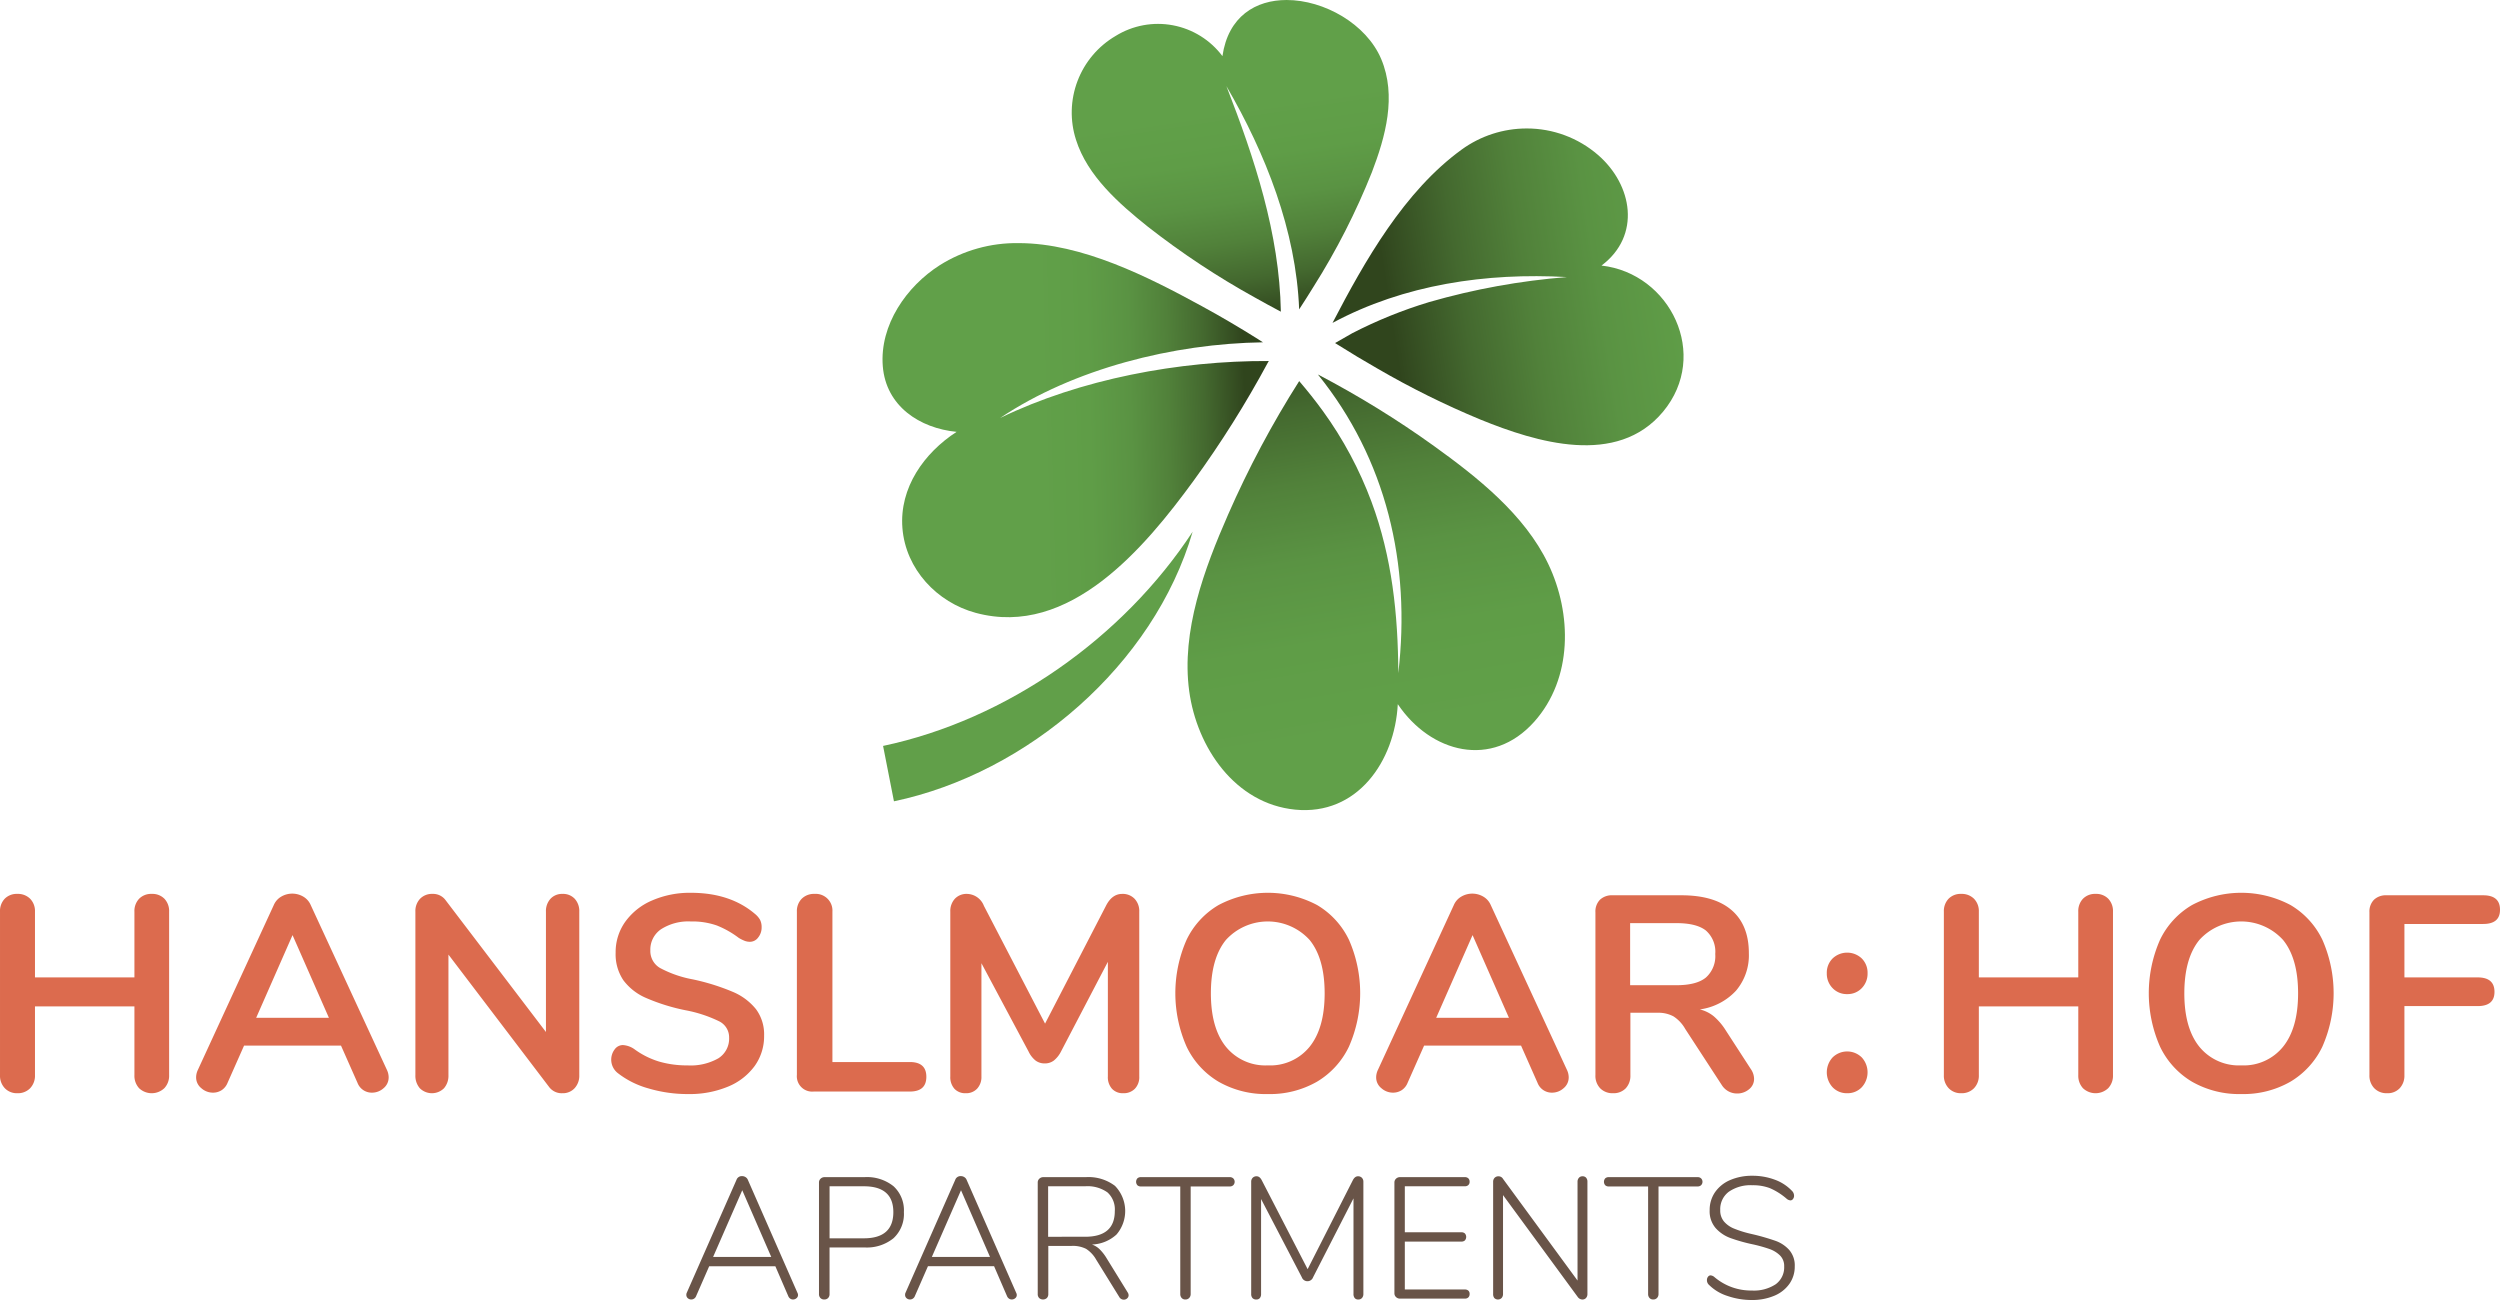 <svg id="Ebene_1" data-name="Ebene 1" xmlns="http://www.w3.org/2000/svg" xmlns:xlink="http://www.w3.org/1999/xlink" width="500" height="260" viewBox="0 0 500 260"><defs><style>.cls-1{fill:none;}.cls-2{clip-path:url(#clip-path);}.cls-3{fill:url(#Unbenannter_Verlauf_4);}.cls-4{clip-path:url(#clip-path-2);}.cls-5{fill:url(#Unbenannter_Verlauf_4-2);}.cls-6{clip-path:url(#clip-path-3);}.cls-7{fill:url(#Unbenannter_Verlauf_4-3);}.cls-8{clip-path:url(#clip-path-4);}.cls-9{fill:#63b00f;}.cls-10{clip-path:url(#clip-path-5);}.cls-11{fill:url(#Unbenannter_Verlauf_4-4);}.cls-12{fill:#619f49;}.cls-13{fill:#695448;}.cls-14{fill:#dc6b4e;}</style><clipPath id="clip-path"><path class="cls-1" d="M292.336,29.914c-11.454,8.297-19.369,22.237-25.835,34.667,14.282-7.687,30.805-10.078,46.891-9.167a139.109,139.109,0,0,0-27.561,5.002,90.793,90.793,0,0,0-15.386,6.23c-.356.185-1.896,1.082-3.432,1.963.166.102.34.208.535.331q3.915,2.47,7.933,4.765a171.986,171.986,0,0,0,20.578,10.198c11.198,4.556,27.339,9.528,36.564-1.578,9.394-11.312,1.481-27.646-12.323-29.212,7.962-5.979,6.226-16.13-.703-22.127a21.727,21.727,0,0,0-14.258-5.293,22.147,22.147,0,0,0-13.003,4.219"/></clipPath><linearGradient id="Unbenannter_Verlauf_4" x1="3.384" y1="506.354" x2="4.809" y2="506.354" gradientTransform="matrix(52.575, -8.186, -8.186, -52.575, 4245.383, 26712.883)" gradientUnits="userSpaceOnUse"><stop offset="0" stop-color="#30451d"/><stop offset="0.026" stop-color="#334a20"/><stop offset="0.194" stop-color="#44692f"/><stop offset="0.369" stop-color="#51813a"/><stop offset="0.554" stop-color="#5a9343"/><stop offset="0.755" stop-color="#5f9d47"/><stop offset="1" stop-color="#61a049"/></linearGradient><clipPath id="clip-path-2"><path class="cls-1" d="M244.488,11.225a16.107,16.107,0,0,0-21.37-4.033,17.765,17.765,0,0,0-7.916,20.771c2.279,7.237,8.654,12.802,14.35,17.361a161.394,161.394,0,0,0,21.481,14.21c1.698.96,3.413,1.889,5.137,2.8-.27-15.599-5.273-30.678-10.893-45.117,7.844,13.489,13.936,28.871,14.555,44.657q1.462-2.24,2.865-4.516a139.887,139.887,0,0,0,11.674-22.893c2.731-7.136,4.989-15.286,1.865-22.671C273.266,4.774,264.798,0,257.323,0c-6.182,0-11.683,3.265-12.835,11.225"/></clipPath><linearGradient id="Unbenannter_Verlauf_4-2" x1="10.551" y1="497.202" x2="11.985" y2="497.202" gradientTransform="matrix(-4.5, -29.581, -29.581, 4.5, 15006.432, -1861.532)" xlink:href="#Unbenannter_Verlauf_4"/><clipPath id="clip-path-3"><path class="cls-1" d="M187.977,53.024c-6.662,4.224-12.073,11.968-11.42,20.213.634,7.996,7.38,12.408,14.761,13.133-6.482,4.192-11.471,11.171-10.835,19.243.65,8.244,6.925,14.869,14.67,16.96,18.734,5.06,33.835-13.089,43.605-26.482a207.366,207.366,0,0,0,14.829-23.597c.034-.065.1-.168.174-.29-17.956-.087-37.651,3.602-53.746,11.398,14.743-9.88,34.68-14.883,52.568-15.141-.33-.212-.654-.429-.984-.636q-5.522-3.478-11.25-6.604C229.762,55.446,216.429,48.624,203.729,48.623a28.798,28.798,0,0,0-15.753,4.401"/></clipPath><linearGradient id="Unbenannter_Verlauf_4-3" x1="-1.785" y1="491.303" x2="-0.363" y2="491.303" gradientTransform="matrix(-29.058, -0.006, -0.006, 29.058, 200.285, -14188.339)" xlink:href="#Unbenannter_Verlauf_4"/><clipPath id="clip-path-4"><rect class="cls-1" width="500" height="260"/></clipPath><clipPath id="clip-path-5"><path class="cls-1" d="M279.662,134.621c-.051-11.702-1.255-23.21-5.356-34.245a76.167,76.167,0,0,0-9.7-18.132c-1.504-2.075-3.1-4.08-4.768-6.025a198.039,198.039,0,0,0-14.219,26.698c-4.733,10.816-9.408,23.266-7.778,35.297,1.533,11.292,9.178,22.528,21.192,23.713,12.42,1.227,19.932-9.675,20.524-21.096,6.572,9.761,18.841,12.999,27.302,3.503,7.696-8.635,7.575-21.571,2.775-31.578-4.727-9.866-14.182-17.326-22.817-23.54a192.745,192.745,0,0,0-23.241-14.324c13.693,16.931,18.625,37.906,16.086,59.73"/></clipPath><linearGradient id="Unbenannter_Verlauf_4-4" x1="-3.828" y1="503.22" x2="-2.394" y2="503.22" gradientTransform="matrix(10.009, 57.646, 57.646, -10.009, -28704.475, 5321.498)" xlink:href="#Unbenannter_Verlauf_4"/></defs><title>logo</title><g class="cls-2"><polygon class="cls-3" points="256.28 27.298 340.229 14.129 352.237 91.829 268.288 104.998 256.28 27.298"/></g><g class="cls-4"><polygon class="cls-5" points="214.188 72.323 203.48 1.41 277.851 -9.989 288.558 60.924 214.188 72.323"/></g><g class="cls-6"><rect class="cls-7" x="174.857" y="47.577" width="79.951" height="81.104" transform="translate(-2.322 5.887) rotate(-1.562)"/></g><g class="cls-8"><path class="cls-9" d="M187.977,53.025c.908-.576-3.66,2.319,0,0"/></g><g class="cls-10"><polygon class="cls-11" points="312.261 61.588 329.32 160.571 238.503 176.458 221.445 77.474 312.261 61.588"/></g><g class="cls-8"><path class="cls-12" d="M176.616,149.184c24.773-5.24,47.996-21.606,61.915-42.842-7.795,26.688-33.05,48.315-59.74,53.92q-1.088-5.538-2.175-11.078"/><path class="cls-13" d="M350.356,260a11.246,11.246,0,0,0,4.485-.844,6.958,6.958,0,0,0,3.034-2.378,5.944,5.944,0,0,0,1.074-3.498,4.717,4.717,0,0,0-1.108-3.291,6.709,6.709,0,0,0-2.711-1.81,45.462,45.462,0,0,0-4.364-1.276l-.886-.206a21.57,21.57,0,0,1-3.121-.999,5.221,5.221,0,0,1-1.96-1.396,3.405,3.405,0,0,1-.751-2.292A4.345,4.345,0,0,1,345.753,238.358a7.62,7.62,0,0,1,4.74-1.31,9.504,9.504,0,0,1,3.495.586,12.961,12.961,0,0,1,3.326,2.102,1.345,1.345,0,0,0,.784.344.636.636,0,0,0,.495-.275,1.017,1.017,0,0,0,.22-.655,1.393,1.393,0,0,0-.442-.999,8.921,8.921,0,0,0-3.444-2.223,12.582,12.582,0,0,0-4.434-.775,10.917,10.917,0,0,0-4.467.861,6.993,6.993,0,0,0-3.019,2.429,6.225,6.225,0,0,0-1.074,3.602,5.137,5.137,0,0,0,1.193,3.567,7.382,7.382,0,0,0,2.916,1.981,33.572,33.572,0,0,0,4.518,1.276,28.617,28.617,0,0,1,3.376.947,5.619,5.619,0,0,1,2.081,1.293,2.957,2.957,0,0,1,.818,2.171,4.187,4.187,0,0,1-1.689,3.567,7.9,7.9,0,0,1-4.791,1.257,11.271,11.271,0,0,1-7.468-2.687,1.348,1.348,0,0,0-.784-.345.636.636,0,0,0-.495.277,1.009,1.009,0,0,0-.22.655,1.248,1.248,0,0,0,.442.999,9.177,9.177,0,0,0,3.666,2.188,14.754,14.754,0,0,0,4.859.81m-19.71-.103a.999.999,0,0,0,.768-.311,1.118,1.118,0,0,0,.29-.793V237.29h7.842a.959.959,0,0,0,.683-.259.967.967,0,0,0,0-1.344.958.958,0,0,0-.683-.258H321.747a.981.981,0,0,0-.7.241,1.056,1.056,0,0,0,0,1.379.975.975,0,0,0,.7.242h7.876v21.503a1.153,1.153,0,0,0,.273.793.943.943,0,0,0,.75.311m-14.151-24.64a.907.907,0,0,0-.716.31,1.158,1.158,0,0,0-.273.793v19.748l-14.902-20.332a1.025,1.025,0,0,0-.886-.517,1.041,1.041,0,0,0-.801.31,1.116,1.116,0,0,0-.29.793v22.435a1.244,1.244,0,0,0,.239.81,1.04,1.04,0,0,0,1.467-.017,1.159,1.159,0,0,0,.272-.793v-19.78l14.936,20.367a1.169,1.169,0,0,0,.92.517.946.946,0,0,0,.751-.311,1.16,1.16,0,0,0,.273-.793V236.359a1.192,1.192,0,0,0-.256-.81.924.924,0,0,0-.734-.292M280.008,259.725h12.959a.974.974,0,0,0,.698-.242.9.9,0,0,0,.256-.689.848.848,0,0,0-.256-.672,1.026,1.026,0,0,0-.698-.224h-12.003V248.317h11.32a.981.981,0,0,0,.7-.241,1.06,1.06,0,0,0,0-1.379.981.981,0,0,0-.7-.241h-11.32v-9.201h12.003a.974.974,0,0,0,.698-.242.855.855,0,0,0,.256-.655.904.904,0,0,0-.256-.689.979.979,0,0,0-.698-.241H280.008a1.114,1.114,0,0,0-.801.31,1.012,1.012,0,0,0-.324.76v22.158a1.007,1.007,0,0,0,.324.758,1.115,1.115,0,0,0,.801.311m-8.423-24.468q-.612,0-1.023.793l-9.036,17.783-9.174-17.783q-.41-.793-1.023-.793a1.041,1.041,0,0,0-.801.31,1.116,1.116,0,0,0-.29.793v22.435a1.187,1.187,0,0,0,.256.81.962.962,0,0,0,.767.294.869.869,0,0,0,.716-.294,1.244,1.244,0,0,0,.239-.81v-18.988l8.149,15.646a1.196,1.196,0,0,0,2.252,0l8.081-15.783v19.126a1.244,1.244,0,0,0,.239.81.868.868,0,0,0,.716.294.946.946,0,0,0,.751-.311,1.159,1.159,0,0,0,.272-.793V236.359a1.122,1.122,0,0,0-.289-.793,1.046,1.046,0,0,0-.802-.31M237.077,259.897a.998.998,0,0,0,.767-.311,1.112,1.112,0,0,0,.29-.793V237.29h7.842a.957.957,0,0,0,.683-.259.964.964,0,0,0,0-1.344.956.956,0,0,0-.683-.258H228.177a.981.981,0,0,0-.7.241,1.06,1.06,0,0,0,0,1.379.975.975,0,0,0,.7.242h7.876v21.503a1.153,1.153,0,0,0,.273.793.946.946,0,0,0,.751.311m-27.451-12.544V237.256h7.4a6.864,6.864,0,0,1,4.467,1.222,4.594,4.594,0,0,1,1.467,3.739q0,5.136-5.933,5.135Zm15.891,11.097-4.229-6.858a9.025,9.025,0,0,0-1.397-1.776,4.142,4.142,0,0,0-1.501-.913,7.666,7.666,0,0,0,4.91-1.999,7.221,7.221,0,0,0-.307-9.735,8.752,8.752,0,0,0-5.831-1.74h-8.491a1.117,1.117,0,0,0-.802.31,1.011,1.011,0,0,0-.323.76v22.296a1.103,1.103,0,0,0,.289.81,1.149,1.149,0,0,0,1.535,0,1.098,1.098,0,0,0,.29-.81v-9.615h4.671a5.922,5.922,0,0,1,2.882.586,6.166,6.166,0,0,1,2.028,2.171l4.603,7.444a1.043,1.043,0,0,0,.922.552.967.967,0,0,0,.664-.259.818.818,0,0,0,.29-.636,1.071,1.071,0,0,0-.205-.586M186.37,251.384l5.832-13.336,5.797,13.336Zm16.881,7.203-9.923-22.607a1.141,1.141,0,0,0-.461-.552,1.278,1.278,0,0,0-.698-.206,1.119,1.119,0,0,0-1.125.758l-9.957,22.607a.871.871,0,0,0-.068.38.855.855,0,0,0,.29.671,1.04,1.04,0,0,0,1.653-.396l2.626-5.996h13.231l2.592,5.996a1.101,1.101,0,0,0,.393.483.933.933,0,0,0,.528.172,1.075,1.075,0,0,0,.717-.259.798.798,0,0,0,.306-.636.92.92,0,0,0-.101-.414m-37.34-10.925V237.256h6.855q5.898,0,5.899,5.168,0,5.239-5.899,5.238ZM164.853,259.897a1.035,1.035,0,0,0,.768-.294,1.103,1.103,0,0,0,.289-.81v-9.304h6.992a8.441,8.441,0,0,0,5.797-1.844,6.606,6.606,0,0,0,2.08-5.221,6.538,6.538,0,0,0-2.063-5.168,8.478,8.478,0,0,0-5.814-1.827h-7.98a1.114,1.114,0,0,0-.801.31,1.012,1.012,0,0,0-.324.76v22.296a1.098,1.098,0,0,0,.29.81,1.029,1.029,0,0,0,.767.294m-22.232-8.513L148.452,238.048,154.249,251.384Zm16.879,7.203-9.923-22.607a1.146,1.146,0,0,0-.459-.552,1.283,1.283,0,0,0-.7-.206,1.121,1.121,0,0,0-1.125.758l-9.957,22.607a.87.87,0,0,0-.068.38.855.855,0,0,0,.29.671,1.041,1.041,0,0,0,1.654-.396l2.624-5.996h13.232l2.592,5.996a1.089,1.089,0,0,0,.391.483.937.937,0,0,0,.529.172,1.071,1.071,0,0,0,.716-.259.8.8,0,0,0,.307-.636.923.923,0,0,0-.102-.414"/><path class="cls-14" d="M477.413,218.644a3.302,3.302,0,0,0,2.533-1.002,3.676,3.676,0,0,0,.937-2.617V201.218h14.655q3.358,0,3.36-2.841,0-2.894-3.36-2.895H480.884V184.794h15.756q3.361,0,3.361-2.841,0-2.894-3.361-2.895H477.302a3.429,3.429,0,0,0-2.506.891,3.347,3.347,0,0,0-.909,2.505v32.57a3.614,3.614,0,0,0,.964,2.617,3.389,3.389,0,0,0,2.562,1.002m-29.143-5.568a10.176,10.176,0,0,1-8.401-3.729q-3.004-3.73-3.003-10.69,0-6.959,3.003-10.663a11.321,11.321,0,0,1,16.747,0q3.002,3.704,3.003,10.663,0,6.959-3.003,10.69a10.117,10.117,0,0,1-8.346,3.729m0,5.736a18.914,18.914,0,0,0,9.778-2.451,16.326,16.326,0,0,0,6.418-7.014,26.505,26.505,0,0,0,.027-21.353,16.186,16.186,0,0,0-6.39-6.987,21.023,21.023,0,0,0-19.696,0,16.145,16.145,0,0,0-6.418,6.987,26.512,26.512,0,0,0,.028,21.353,16.309,16.309,0,0,0,6.418,7.014,19.019,19.019,0,0,0,9.834,2.451m-29.143-40.031a3.353,3.353,0,0,0-2.535.975,3.576,3.576,0,0,0-.936,2.588V195.482H395.769V182.343a3.523,3.523,0,0,0-.964-2.588,3.444,3.444,0,0,0-2.562-.975,3.348,3.348,0,0,0-2.533.975,3.571,3.571,0,0,0-.937,2.588v32.682a3.614,3.614,0,0,0,.964,2.617,3.32,3.32,0,0,0,2.506,1.002,3.391,3.391,0,0,0,2.562-1.002,3.62,3.62,0,0,0,.964-2.617V201.274h19.888v13.751a3.675,3.675,0,0,0,.936,2.617,3.672,3.672,0,0,0,5.041,0,3.62,3.62,0,0,0,.964-2.617V182.343a3.577,3.577,0,0,0-.937-2.588,3.352,3.352,0,0,0-2.533-.975m-49.692,39.863a3.889,3.889,0,0,0,2.92-1.197,4.415,4.415,0,0,0,0-5.958,4.16,4.16,0,0,0-5.839,0,4.411,4.411,0,0,0,0,5.958,3.886,3.886,0,0,0,2.919,1.197m0-19.821a3.889,3.889,0,0,0,2.92-1.197,4.117,4.117,0,0,0,1.157-2.978,4.023,4.023,0,0,0-1.157-2.951,4.229,4.229,0,0,0-5.839,0,4.019,4.019,0,0,0-1.158,2.951,4.112,4.112,0,0,0,1.158,2.978,3.886,3.886,0,0,0,2.919,1.197m-34.155-1.781H326.026V184.626h9.255q4.02,0,5.895,1.476a5.626,5.626,0,0,1,1.873,4.704,5.726,5.726,0,0,1-1.873,4.705q-1.873,1.531-5.895,1.531m14.875,16.758-5.014-7.738a12.195,12.195,0,0,0-2.368-2.785,6.92,6.92,0,0,0-2.809-1.392,12.1,12.1,0,0,0,7.245-3.758,10.95,10.95,0,0,0,2.562-7.488q0-5.624-3.444-8.602-3.444-2.98-10.054-2.98H322.499a3.429,3.429,0,0,0-2.506.891,3.347,3.347,0,0,0-.909,2.505v32.57a3.59,3.59,0,0,0,.964,2.644,3.439,3.439,0,0,0,2.56.975,3.353,3.353,0,0,0,2.535-.975,3.652,3.652,0,0,0,.936-2.644V202.553h5.4a6.349,6.349,0,0,1,3.222.724,7.187,7.187,0,0,1,2.341,2.505L344.37,217.03a3.645,3.645,0,0,0,1.35,1.253,3.579,3.579,0,0,0,1.68.417,3.665,3.665,0,0,0,2.397-.836,2.619,2.619,0,0,0,1.019-2.115,3.545,3.545,0,0,0-.66-1.949M287.241,203.555l7.272-16.534,7.272,16.534ZM313.41,214.023,298.149,181.007a3.575,3.575,0,0,0-1.515-1.698,4.34,4.34,0,0,0-4.351,0,3.575,3.575,0,0,0-1.515,1.698l-15.205,33.016a3.463,3.463,0,0,0-.331,1.448,2.747,2.747,0,0,0,1.047,2.171,3.479,3.479,0,0,0,2.314.89,3.205,3.205,0,0,0,1.707-.473,3.14,3.14,0,0,0,1.212-1.475l3.306-7.461h19.393l3.304,7.461a3.049,3.049,0,0,0,2.865,1.948,3.449,3.449,0,0,0,2.341-.89,2.776,2.776,0,0,0,1.02-2.171,3.463,3.463,0,0,0-.331-1.448m-59.829-.947a10.176,10.176,0,0,1-8.401-3.729q-3.004-3.73-3.003-10.69,0-6.959,3.003-10.663a11.321,11.321,0,0,1,16.747,0q3.002,3.704,3.003,10.663,0,6.959-3.003,10.69a10.117,10.117,0,0,1-8.346,3.729m0,5.736a18.914,18.914,0,0,0,9.778-2.451,16.326,16.326,0,0,0,6.418-7.014,26.505,26.505,0,0,0,.027-21.353,16.186,16.186,0,0,0-6.39-6.987,21.023,21.023,0,0,0-19.696,0,16.133,16.133,0,0,0-6.417,6.987,26.504,26.504,0,0,0,.027,21.353,16.308,16.308,0,0,0,6.418,7.014,19.018,19.018,0,0,0,9.834,2.451m-29.143-40.031q-2.04,0-3.25,2.393l-12.175,23.551L196.782,181.173a3.709,3.709,0,0,0-3.36-2.393,3.194,3.194,0,0,0-2.452.975,3.641,3.641,0,0,0-.909,2.588v32.96a3.464,3.464,0,0,0,.826,2.451,2.932,2.932,0,0,0,2.259.89,2.968,2.968,0,0,0,2.286-.919,3.415,3.415,0,0,0,.855-2.422V192.643l9.42,17.649a5.101,5.101,0,0,0,1.432,1.837,3.02,3.02,0,0,0,1.818.556,2.934,2.934,0,0,0,1.818-.583,5.511,5.511,0,0,0,1.432-1.81l9.366-17.927v22.938a3.464,3.464,0,0,0,.826,2.451,2.93,2.93,0,0,0,2.259.89,3.111,3.111,0,0,0,2.313-.89,3.331,3.331,0,0,0,.882-2.451V182.343a3.582,3.582,0,0,0-.936-2.588,3.287,3.287,0,0,0-2.479-.975m-61.702,39.529H181.963q3.307,0,3.306-2.951,0-2.949-3.306-2.951H166.483V182.343a3.34,3.34,0,0,0-3.582-3.563,3.439,3.439,0,0,0-2.56.975,3.512,3.512,0,0,0-.964,2.588V214.969a3.071,3.071,0,0,0,3.36,3.341m-25.066.502a19.924,19.924,0,0,0,7.906-1.476,12.403,12.403,0,0,0,5.344-4.12,10.176,10.176,0,0,0,1.9-6.095,8.435,8.435,0,0,0-1.626-5.29,11.828,11.828,0,0,0-4.683-3.48,43.937,43.937,0,0,0-7.96-2.478,22.4,22.4,0,0,1-6.556-2.282,3.917,3.917,0,0,1-1.927-3.508,4.918,4.918,0,0,1,2.176-4.259,10.126,10.126,0,0,1,5.922-1.531,14.736,14.736,0,0,1,5.206.807,18.625,18.625,0,0,1,4.38,2.478,7.857,7.857,0,0,0,1.239.612,2.997,2.997,0,0,0,1.018.168,2.032,2.032,0,0,0,1.626-.863,3.16,3.16,0,0,0,.688-2.032,3.196,3.196,0,0,0-.303-1.476,4.181,4.181,0,0,0-1.018-1.197q-4.959-4.231-12.837-4.231a18.863,18.863,0,0,0-7.741,1.531,12.743,12.743,0,0,0-5.371,4.259,10.442,10.442,0,0,0-1.927,6.18,9.288,9.288,0,0,0,1.542,5.512,11.14,11.14,0,0,0,4.573,3.563,39.168,39.168,0,0,0,7.878,2.449,26.509,26.509,0,0,1,6.694,2.2,3.572,3.572,0,0,1,2.01,3.258,4.66,4.66,0,0,1-2.148,4.148,11.198,11.198,0,0,1-6.171,1.419,19.857,19.857,0,0,1-5.73-.778,16.451,16.451,0,0,1-4.957-2.507,4.453,4.453,0,0,0-2.259-.78,2.033,2.033,0,0,0-1.626.864,3.405,3.405,0,0,0,.579,4.704,17.531,17.531,0,0,0,6.142,3.09,27.539,27.539,0,0,0,8.016,1.142m-25.175-40.031a3.124,3.124,0,0,0-2.397.975,3.641,3.641,0,0,0-.909,2.588v24.053L89.137,180.061a3.086,3.086,0,0,0-2.644-1.281,3.283,3.283,0,0,0-2.479.975,3.577,3.577,0,0,0-.937,2.588v32.682a3.816,3.816,0,0,0,.882,2.617,3.433,3.433,0,0,0,4.848,0,3.816,3.816,0,0,0,.882-2.617V190.918l20.108,26.446a3.138,3.138,0,0,0,2.7,1.28,3.17,3.17,0,0,0,2.424-1.002,3.681,3.681,0,0,0,.936-2.617V182.343a3.641,3.641,0,0,0-.909-2.588,3.193,3.193,0,0,0-2.451-.975m-61.261,24.775,7.272-16.534L65.778,203.555ZM77.403,214.023,62.142,181.007a3.582,3.582,0,0,0-1.515-1.698,4.343,4.343,0,0,0-4.353,0,3.582,3.582,0,0,0-1.515,1.698L39.554,214.023a3.461,3.461,0,0,0-.33,1.448,2.747,2.747,0,0,0,1.047,2.171,3.478,3.478,0,0,0,2.313.89,3.207,3.207,0,0,0,1.708-.473,3.148,3.148,0,0,0,1.212-1.475l3.306-7.461h19.391l3.306,7.461a3.049,3.049,0,0,0,2.865,1.948,3.452,3.452,0,0,0,2.341-.89,2.779,2.779,0,0,0,1.018-2.171,3.461,3.461,0,0,0-.33-1.448M30.355,178.78a3.353,3.353,0,0,0-2.535.975,3.576,3.576,0,0,0-.936,2.588V195.482H6.996V182.343a3.517,3.517,0,0,0-.964-2.588A3.444,3.444,0,0,0,3.47,178.78a3.35,3.35,0,0,0-2.533.975,3.576,3.576,0,0,0-.936,2.588v32.682a3.613,3.613,0,0,0,.963,2.617A3.322,3.322,0,0,0,3.47,218.644a3.392,3.392,0,0,0,2.562-1.002,3.614,3.614,0,0,0,.964-2.617V201.274H26.884v13.751a3.675,3.675,0,0,0,.936,2.617,3.672,3.672,0,0,0,5.041,0,3.614,3.614,0,0,0,.964-2.617V182.343a3.582,3.582,0,0,0-.936-2.588,3.355,3.355,0,0,0-2.535-.975"/></g></svg>